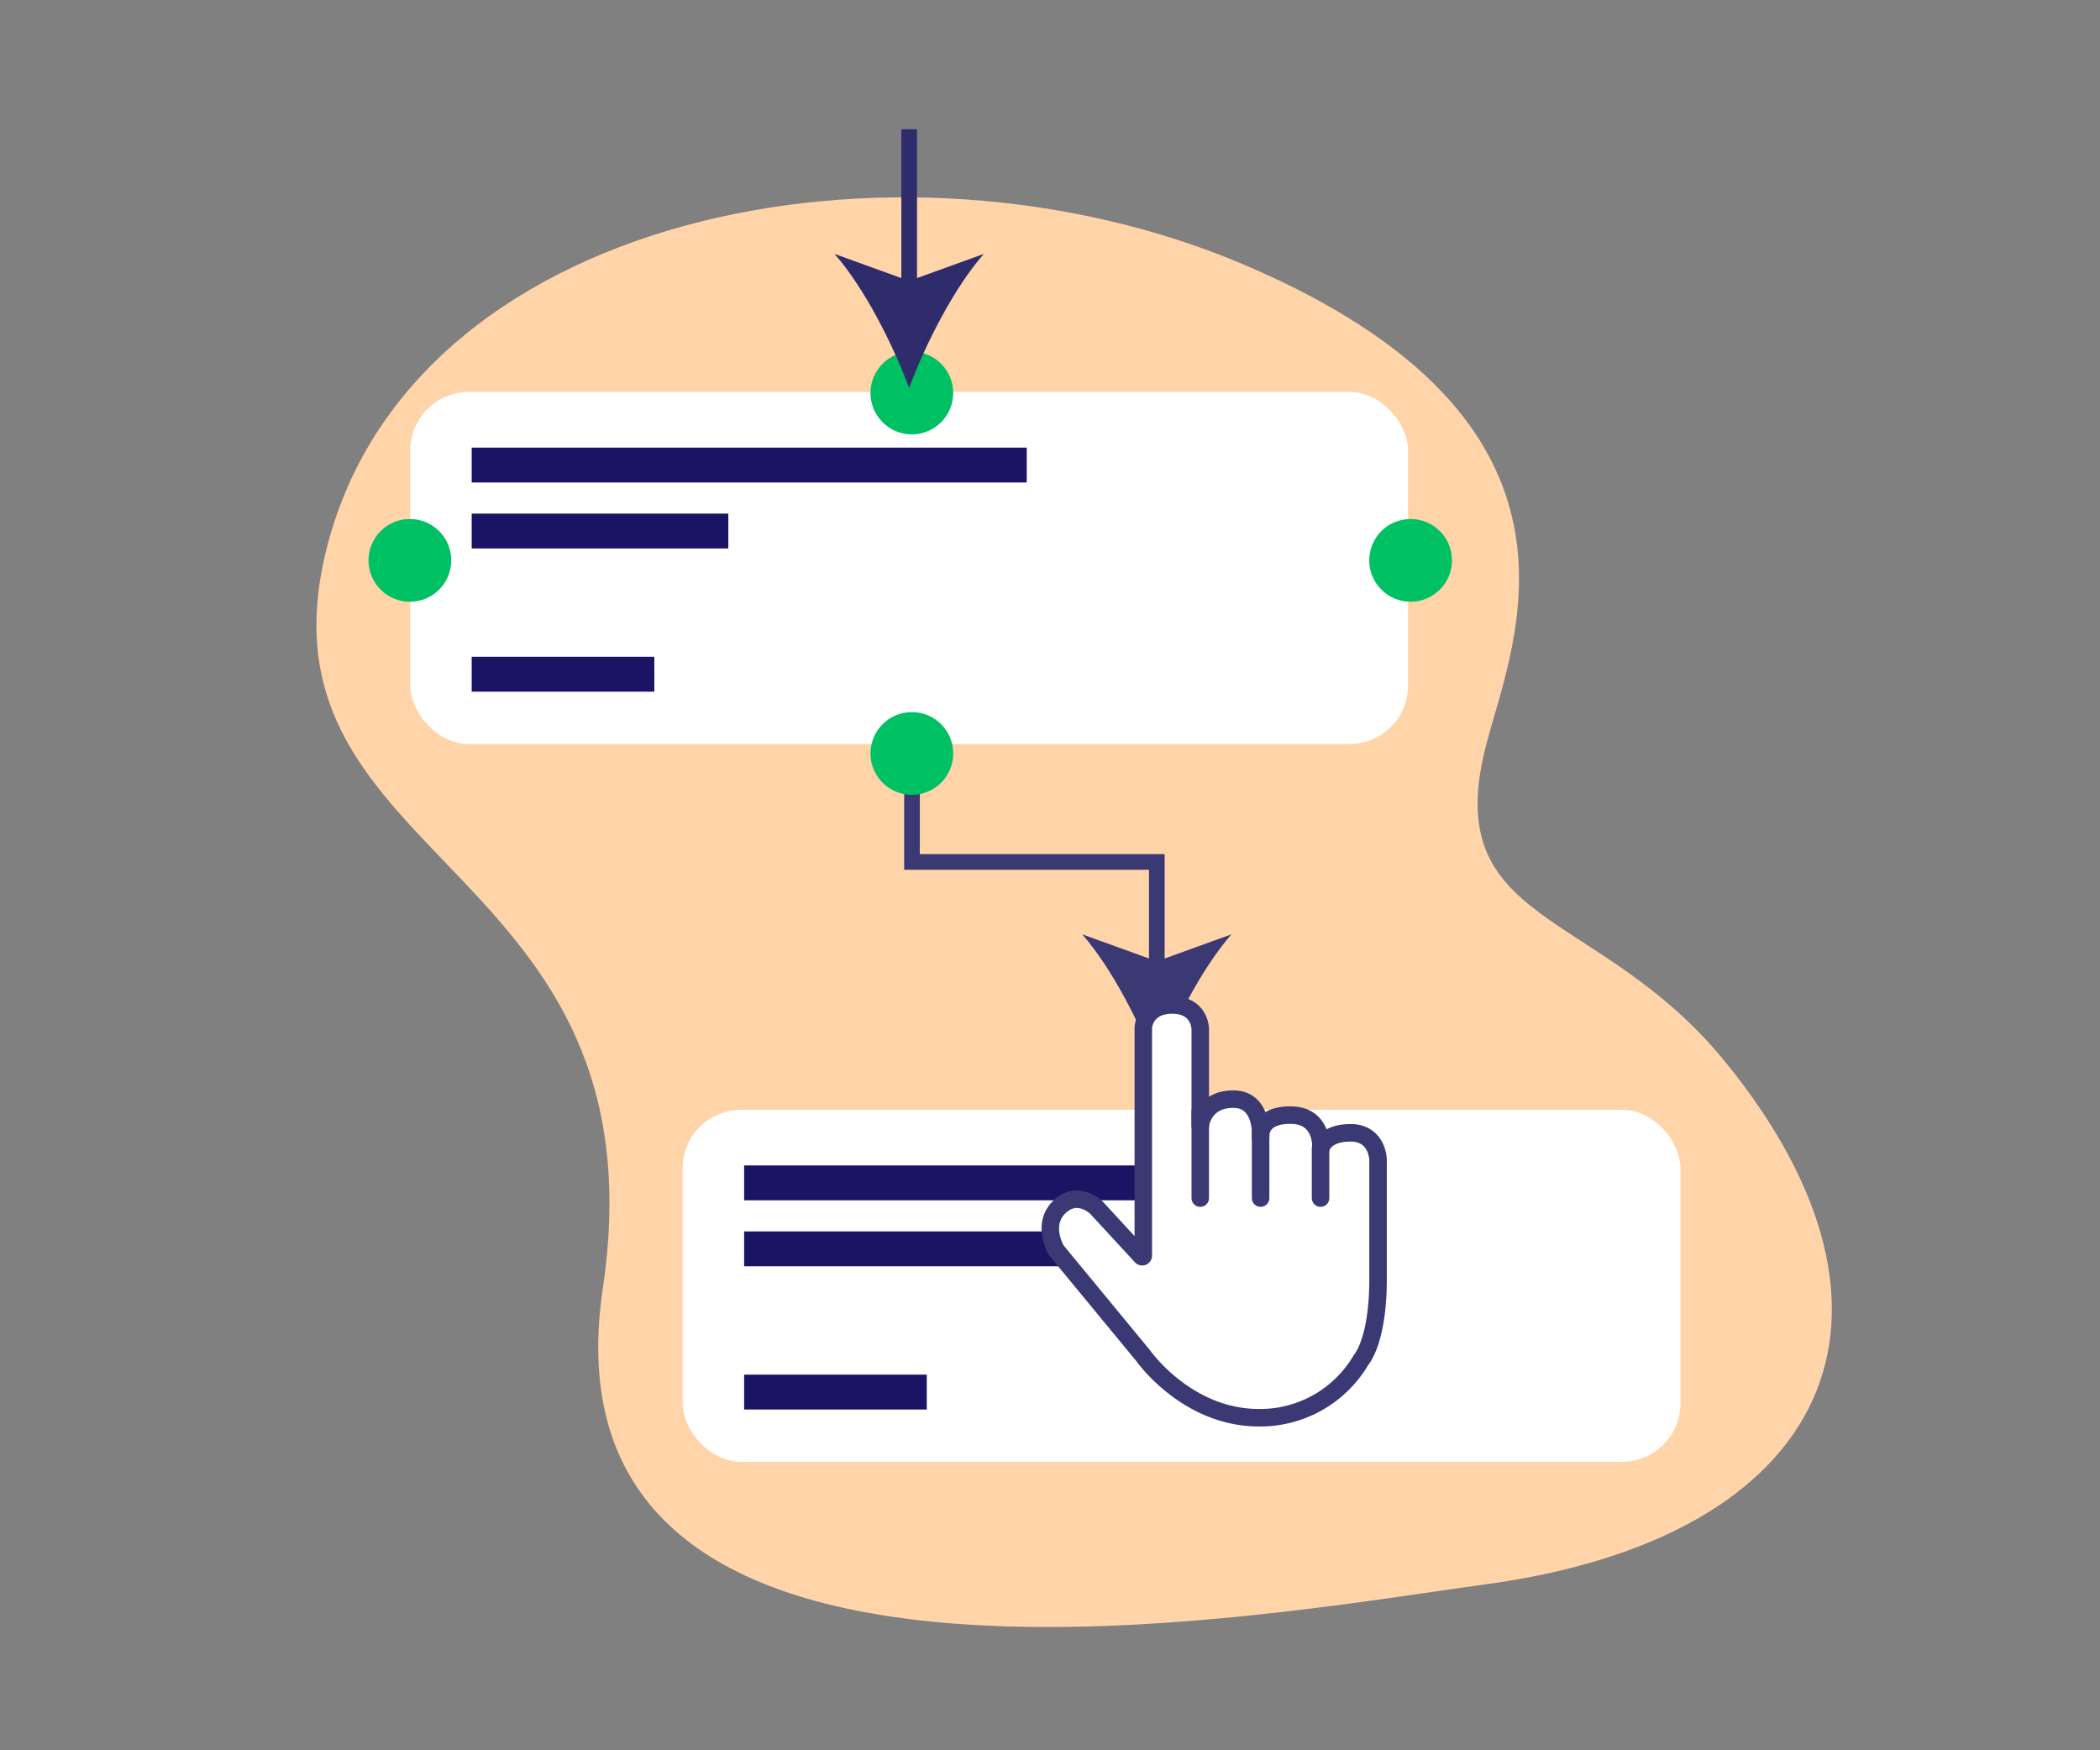 <svg xmlns="http://www.w3.org/2000/svg" viewBox="0 0 600 500"><rect x="0" y="0" width="600" height="500" fill="#808080" stroke="none"/><defs><style>.cls-1{fill:#ffd4a9;}.cls-2,.cls-6{fill:#fff;}.cls-3{fill:#1b1464;}.cls-4,.cls-8{fill:none;stroke-miterlimit:10;stroke-width:4.48px;}.cls-4,.cls-6{stroke:#3b3974;}.cls-5{fill:#3b3974;}.cls-6{stroke-linecap:round;stroke-linejoin:round;stroke-width:5px;}.cls-7{fill:#00c064;}.cls-8{stroke:#2f2c6b;}.cls-9{fill:#2f2c6b;}</style></defs><g id="Layer_4" data-name="Layer 4"><path class="cls-1" d="M492.76,303.13c-36.2-44.34-81.84-38.22-68.08-90.59,7.82-29.76,36-92.07-69.17-136.9C256,33.21,115.41,60.83,92.8,158.88c-20.45,88.72,97.52,87.2,79.43,209.18-19.62,132.29,186.7,93.43,252.08,84.56C523.05,439.23,552.1,375.82,492.76,303.13Z"/><rect class="cls-2" x="117.22" y="111.97" width="285.09" height="100.57" rx="16.7"/><rect class="cls-3" x="134.77" y="127.87" width="158.59" height="9.96"/><rect class="cls-3" x="134.77" y="146.72" width="73.32" height="9.96"/><rect class="cls-3" x="134.77" y="187.63" width="52.18" height="9.96"/><rect class="cls-2" x="195.05" y="317.03" width="285.09" height="100.57" rx="16.7"/><rect class="cls-3" x="212.61" y="332.93" width="158.59" height="9.96"/><rect class="cls-3" x="212.61" y="351.78" width="108.26" height="9.96"/><rect class="cls-3" x="212.61" y="392.69" width="52.18" height="9.96"/><polyline class="cls-4" points="260.57 216.88 260.57 246.23 330.52 246.23 330.52 278.17"/><path class="cls-5" d="M330.53,305.22c-4.73-12.73-12.78-28.52-21.32-38.31l21.32,7.71,21.31-7.71C343.3,276.7,335.24,292.49,330.53,305.22Z"/><path class="cls-6" d="M301.79,357.16l24.83,30.11S339,405,359.71,405a33.43,33.43,0,0,0,29.19-16.55s4.83-5.28,4.83-23V331.19s-.23-7.58-7.82-7.58-8.5,4.37-8.5,4.37.69-9.43-8.73-9.43-8.51,6.44-8.51,6.44.92-11-7.81-11-9.43,7.59-9.43,7.59V294s0-6.9-8-6.9-8.27,6.44-8.27,6.44v65.15a.32.32,0,0,1-.55.22L313.28,345s-5.28-5.28-10.57-.23S301.79,357.16,301.79,357.16Z"/><line class="cls-6" x1="342.93" y1="317.63" x2="342.93" y2="342.26"/><line class="cls-6" x1="360.17" y1="322.11" x2="360.17" y2="342.26"/><line class="cls-6" x1="377.3" y1="328.09" x2="377.3" y2="342.26"/><circle class="cls-7" cx="260.53" cy="112.27" r="11.82"/><circle class="cls-7" cx="260.53" cy="215.24" r="11.82"/><circle class="cls-7" cx="403.03" cy="160.08" r="11.82"/><circle class="cls-7" cx="117.11" cy="160.08" r="11.82"/><line class="cls-8" x1="259.76" y1="83.8" x2="259.76" y2="36.92"/><path class="cls-9" d="M259.76,110.85c4.72-12.73,12.78-28.52,21.32-38.31l-21.32,7.71-21.31-7.71C247,82.33,255,98.12,259.76,110.85Z"/></g></svg>